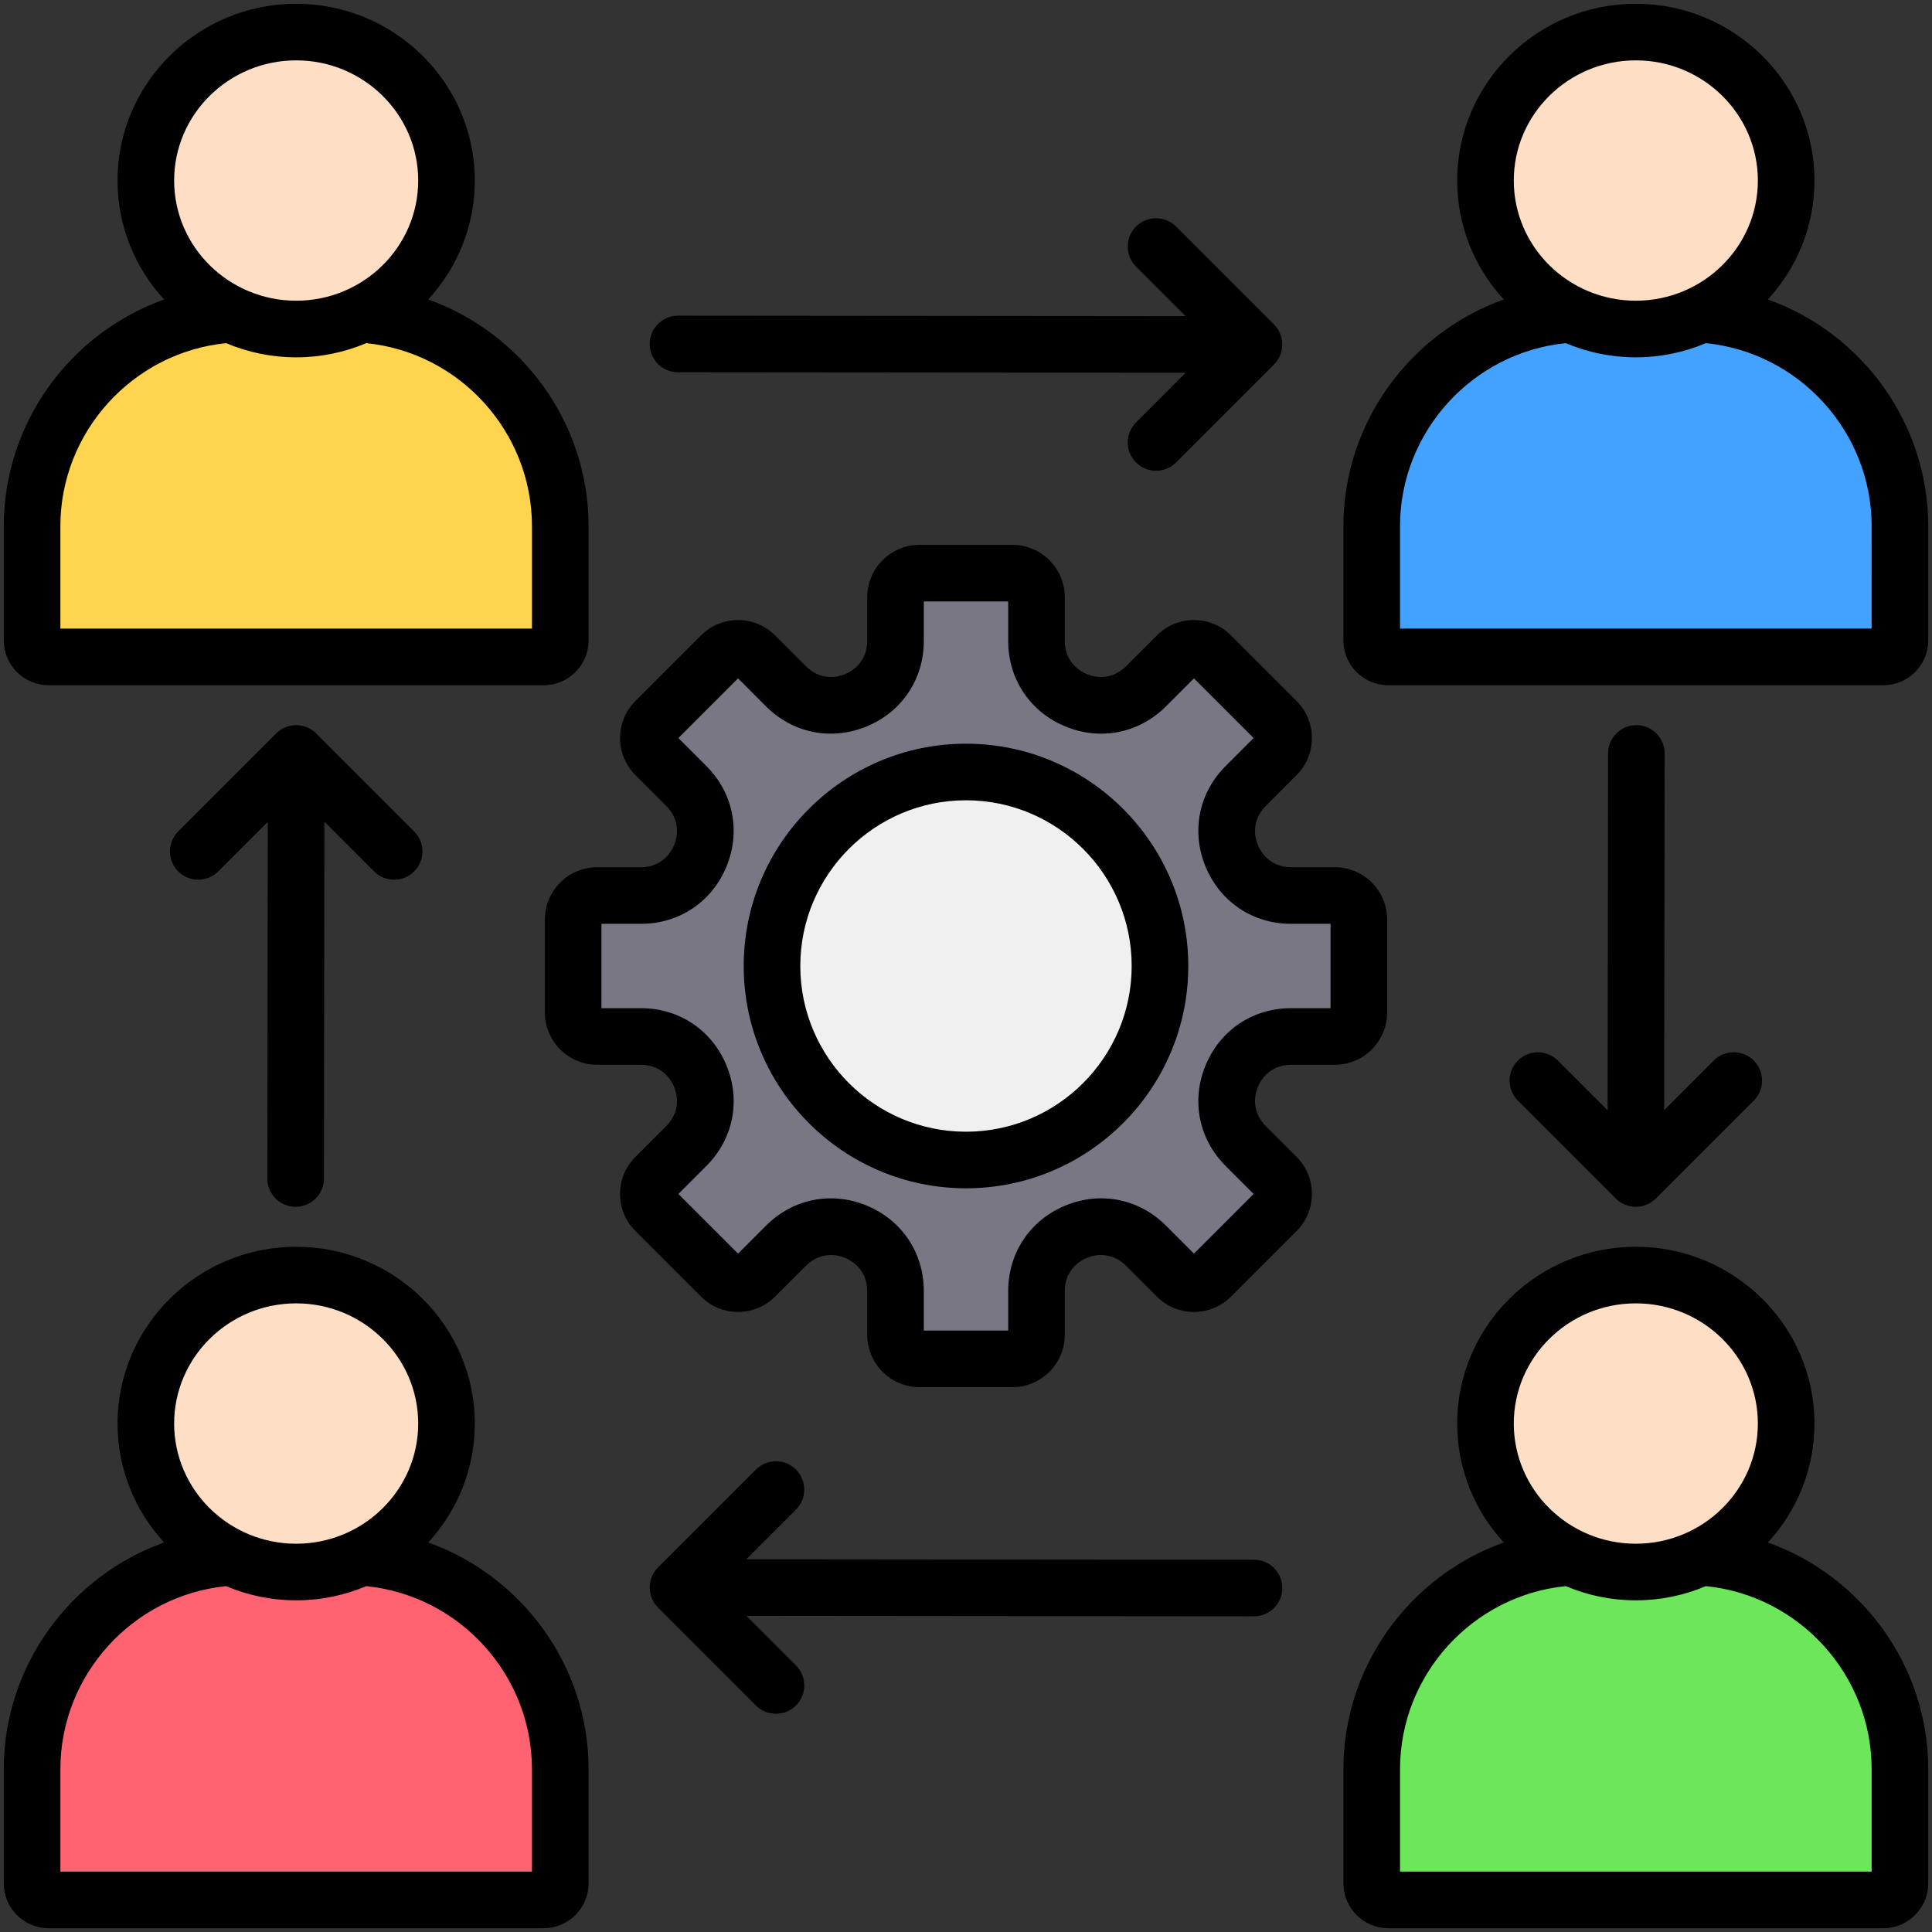 <svg id="Layer_1" enable-background="new 0 0 512 512" viewBox="0 0 512 512" xmlns="http://www.w3.org/2000/svg"><rect x="0" y="0" width="512" height="512" fill="#333333" stroke="none"/><g clip-rule="evenodd" fill-rule="evenodd"><g><g><path d="m60.735 83.33h35.512c29.083 2.088 52.234 26.534 52.234 56.124v30.263c0 2.41-1.966 4.376-4.376 4.376h-131.229c-2.41 0-4.376-1.966-4.376-4.376v-30.263c0-29.591 23.15-54.036 52.235-56.124z" fill="#ffd54f"/><ellipse cx="78.491" cy="47.849" fill="#fedfc5" rx="39.838" ry="39.348"/></g><g><path d="m415.754 83.33h35.512c29.084 2.088 52.234 26.534 52.234 56.124v30.263c0 2.41-1.966 4.376-4.377 4.376h-131.228c-2.41 0-4.376-1.966-4.376-4.376v-30.263c0-29.591 23.151-54.036 52.235-56.124z" fill="#43a2ff"/><ellipse cx="433.51" cy="47.849" fill="#fedfc5" rx="39.837" ry="39.348"/></g><g><path d="m415.754 412.737h35.512c29.084 2.088 52.234 26.534 52.234 56.124v30.263c0 2.411-1.966 4.376-4.377 4.376h-131.228c-2.41 0-4.376-1.966-4.376-4.376v-30.263c0-29.591 23.151-54.036 52.235-56.124z" fill="#6ce75a"/><ellipse cx="433.51" cy="377.255" fill="#fedfc5" rx="39.837" ry="39.349"/></g><g><path d="m60.735 412.737h35.512c29.083 2.088 52.234 26.534 52.234 56.124v30.263c0 2.411-1.966 4.376-4.376 4.376h-131.229c-2.41 0-4.376-1.966-4.376-4.376v-30.263c0-29.591 23.15-54.036 52.235-56.124z" fill="#ff6372"/><ellipse cx="78.491" cy="377.255" fill="#fedfc5" rx="39.838" ry="39.349"/></g><g><path d="m243.696 151.886h24.608c3.506 0 6.374 2.868 6.374 6.375v11.609c0 7.022 4.006 13.017 10.493 15.704s13.559 1.28 18.524-3.685l8.209-8.209c2.479-2.479 6.536-2.479 9.015 0l17.401 17.4c2.479 2.479 2.479 6.535 0 9.015l-8.209 8.209c-4.965 4.965-6.372 12.037-3.685 18.524s8.683 10.493 15.705 10.493h11.609c3.506 0 6.374 2.868 6.374 6.374v24.608c0 3.506-2.868 6.374-6.374 6.374h-11.609c-7.022 0-13.017 4.006-15.704 10.493s-1.28 13.56 3.685 18.525l8.209 8.209c2.479 2.479 2.479 6.536 0 9.015l-17.401 17.401c-2.479 2.479-6.536 2.479-9.015 0l-8.209-8.209c-4.965-4.965-12.037-6.372-18.524-3.685s-10.493 8.682-10.493 15.704v11.609c0 3.506-2.868 6.375-6.374 6.375h-24.608c-3.506 0-6.374-2.868-6.374-6.375v-11.609c0-7.022-4.006-13.018-10.493-15.704-6.487-2.687-13.56-1.28-18.525 3.685l-8.209 8.209c-2.479 2.479-6.536 2.479-9.014 0l-17.402-17.4c-2.479-2.479-2.479-6.536 0-9.015l8.209-8.209c4.965-4.965 6.372-12.037 3.685-18.525-2.687-6.487-8.682-10.493-15.704-10.493h-11.61c-3.506 0-6.374-2.868-6.374-6.374v-24.608c0-3.506 2.868-6.374 6.374-6.374h11.609c7.022 0 13.017-4.006 15.704-10.493s1.28-13.56-3.685-18.524l-8.209-8.209c-2.479-2.479-2.479-6.535 0-9.015l17.401-17.4c2.479-2.479 6.536-2.479 9.014 0l8.209 8.209c4.965 4.965 12.037 6.372 18.525 3.685 6.487-2.687 10.493-8.683 10.493-15.705v-11.609c.001-3.507 2.869-6.375 6.375-6.375z" fill="#7a7785"/><ellipse cx="256" cy="256" fill="#f0f0f0" rx="51.414" ry="51.414" transform="matrix(1 -.025 .025 1 -6.314 6.474)"/></g></g><path d="m256.002 299.915c-24.214 0-43.914-19.701-43.914-43.915s19.701-43.915 43.914-43.915c24.205 0 43.905 19.701 43.905 43.915.001 24.214-19.7 43.915-43.905 43.915zm0-102.828c-32.482 0-58.913 26.431-58.913 58.913 0 32.487 26.431 58.913 58.913 58.913 32.487 0 58.908-26.426 58.908-58.913 0-32.482-26.421-58.913-58.908-58.913zm68.808 111.912c-7.14-7.136-9.178-17.37-5.311-26.695 3.863-9.329 12.532-15.125 22.63-15.125h10.48v-22.356h-10.48c-10.098 0-18.767-5.797-22.63-15.126-3.867-9.329-1.83-19.559 5.311-26.695l7.409-7.414-15.809-15.81-7.409 7.414c-7.141 7.141-17.371 9.174-26.7 5.311s-15.121-12.536-15.121-22.634v-10.485h-22.36v10.485c0 10.098-5.787 18.771-15.12 22.634-9.329 3.863-19.559 1.83-26.7-5.311l-7.41-7.414-15.809 15.81 7.41 7.414c7.141 7.136 9.183 17.366 5.311 26.695-3.858 9.329-12.532 15.126-22.63 15.126h-10.48v22.356h10.48c10.098 0 18.771 5.796 22.63 15.121 3.872 9.329 1.83 19.559-5.311 26.699l-7.41 7.414 15.809 15.809 7.41-7.414c7.141-7.141 17.371-9.173 26.7-5.311 9.334 3.867 15.12 12.536 15.12 22.634v10.48h22.361v-10.48c0-10.098 5.792-18.771 15.121-22.634 9.329-3.868 19.559-1.83 26.7 5.311l7.409 7.414 15.809-15.809zm17.319-26.823h11.612c7.65 0 13.871-6.221 13.871-13.871v-24.605c0-7.655-6.221-13.88-13.871-13.88h-11.612c-3.971 0-7.249-2.188-8.768-5.863-1.533-3.669-.759-7.542 2.061-10.348l8.197-8.211c5.41-5.41 5.41-14.211 0-19.62l-17.399-17.399c-5.41-5.41-14.211-5.41-19.62 0l-8.211 8.207c-2.811 2.811-6.678 3.58-10.348 2.061-3.669-1.523-5.862-4.801-5.862-8.777v-11.607c0-7.65-6.231-13.876-13.88-13.876h-24.601c-7.65 0-13.875 6.226-13.875 13.876v11.607c0 3.976-2.193 7.254-5.863 8.777-3.669 1.519-7.542.75-10.348-2.061l-8.211-8.207c-5.41-5.41-14.211-5.41-19.62 0l-17.399 17.399c-5.41 5.41-5.41 14.21 0 19.62l8.207 8.211c2.811 2.806 3.58 6.679 2.051 10.348-1.519 3.674-4.797 5.863-8.768 5.863h-11.612c-7.65 0-13.866 6.226-13.866 13.88v24.606c0 7.65 6.216 13.871 13.866 13.871h11.612c3.971 0 7.249 2.193 8.768 5.863 1.528 3.674.759 7.542-2.051 10.352l-8.207 8.211c-5.41 5.41-5.41 14.211 0 19.62l17.399 17.399c5.41 5.41 14.211 5.41 19.62 0l8.211-8.207c2.806-2.811 6.678-3.58 10.348-2.057 3.669 1.519 5.863 4.797 5.863 8.773v11.607c0 7.65 6.226 13.876 13.875 13.876h24.601c7.65 0 13.88-6.226 13.88-13.876v-11.607c0-3.976 2.193-7.254 5.862-8.777 3.669-1.519 7.537-.75 10.348 2.061l8.211 8.207c5.41 5.41 14.211 5.41 19.62 0l17.399-17.399c5.41-5.41 5.41-14.211 0-19.62l-8.211-8.211c-2.806-2.811-3.58-6.678-2.047-10.352 1.519-3.671 4.797-5.864 8.768-5.864zm-271.279 30.138.118-94.508-13.126 13.13c-2.934 2.929-7.683 2.929-10.612 0s-2.929-7.678 0-10.607l25.959-25.959c1.401-1.406 3.311-2.193 5.301-2.193 1.991 0 3.9.788 5.301 2.193l25.959 25.959c2.929 2.929 2.929 7.678 0 10.607-2.934 2.929-7.683 2.929-10.603 0l-13.178-13.178-.123 94.574c0 4.141-3.358 7.49-7.499 7.49 0 0 0 0-.009 0-4.14-.004-7.488-3.367-7.488-7.508zm268.977 108.535c-.009 4.141-3.367 7.494-7.499 7.494-.009 0-.009 0-.009 0l-134.517-.122 13.14 13.135c2.929 2.934 2.929 7.678 0 10.607-1.472 1.467-3.391 2.198-5.311 2.198s-3.83-.731-5.301-2.198l-25.959-25.959c-1.401-1.406-2.188-3.311-2.188-5.301s.788-3.896 2.188-5.301l25.959-25.959c2.929-2.929 7.683-2.929 10.612 0s2.929 7.678 0 10.607l-13.173 13.168 134.559.127c4.141 0 7.499 3.363 7.499 7.504zm101.324-221.163-.123 94.508 13.131-13.131c2.934-2.929 7.683-2.929 10.612 0 2.929 2.924 2.929 7.678 0 10.607l-25.959 25.959c-1.401 1.405-3.311 2.193-5.301 2.193s-3.9-.788-5.301-2.193l-25.959-25.959c-2.929-2.929-2.929-7.683 0-10.607 2.929-2.929 7.678-2.929 10.598 0l13.182 13.178.118-94.574c0-4.136 3.363-7.49 7.504-7.49h.01c4.139.005 7.488 3.363 7.488 7.509zm-268.969-108.535c0-4.141 3.358-7.494 7.499-7.494l134.517.123-13.14-13.14c-2.929-2.929-2.929-7.674 0-10.607 2.934-2.929 7.683-2.929 10.612 0l25.959 25.959c1.401 1.406 2.188 3.316 2.188 5.306 0 1.986-.788 3.896-2.188 5.301l-25.959 25.959c-1.462 1.462-3.381 2.198-5.301 2.198s-3.839-.736-5.311-2.198c-2.929-2.929-2.929-7.678 0-10.607l13.173-13.173-134.56-.118c-4.14-.01-7.503-3.367-7.489-7.509zm-31.204 404.849h-124.976v-27.138c0-25.002 19.187-46.047 43.929-48.518 5.697 2.419 11.979 3.759 18.559 3.759 6.589 0 12.857-1.339 18.559-3.759 24.742 2.471 43.929 23.516 43.929 48.518zm-62.488-150.595c17.828 0 32.34 14.291 32.34 31.85 0 17.564-14.512 31.85-32.34 31.85-17.833 0-32.34-14.286-32.34-31.85 0-17.559 14.507-31.85 32.34-31.85zm34.991 63.37c24.809 8.848 42.5 32.642 42.5 60.087v30.261c0 6.551-5.334 11.876-11.881 11.876h-131.22c-6.551 0-11.881-5.325-11.881-11.876v-30.261c0-27.445 17.691-51.239 42.5-60.087-7.669-8.329-12.348-19.394-12.348-31.52 0-25.832 21.238-46.848 47.339-46.848s47.339 21.016 47.339 46.848c0 12.126-4.679 23.191-12.348 31.52zm382.522 87.225h-124.981v-27.138c0-25.002 19.186-46.047 43.929-48.518 5.697 2.419 11.97 3.759 18.559 3.759s12.862-1.339 18.559-3.759c24.742 2.471 43.934 23.516 43.934 48.518zm-62.493-150.595c17.828 0 32.341 14.291 32.341 31.85 0 17.564-14.512 31.85-32.341 31.85-17.833 0-32.34-14.286-32.34-31.85-.001-17.559 14.507-31.85 32.34-31.85zm34.991 63.37c24.809 8.848 42.5 32.642 42.5 60.087v30.261c0 6.551-5.33 11.876-11.881 11.876h-131.22c-6.551 0-11.881-5.325-11.881-11.876v-30.261c0-27.445 17.691-51.239 42.5-60.087-7.669-8.329-12.348-19.394-12.348-31.52 0-25.832 21.238-46.848 47.339-46.848s47.339 21.016 47.339 46.848c0 12.126-4.679 23.191-12.348 31.52zm-452.499-269.323c0-25.002 19.187-46.042 43.929-48.513 5.697 2.415 11.97 3.759 18.559 3.759s12.857-1.344 18.559-3.759c24.742 2.467 43.929 23.511 43.929 48.513v27.138h-124.976zm62.488-123.452c17.828 0 32.34 14.286 32.34 31.85 0 17.559-14.512 31.845-32.34 31.845-17.833 0-32.34-14.286-32.34-31.845 0-17.564 14.507-31.85 32.34-31.85zm-65.61 165.594c-6.551 0-11.881-5.329-11.881-11.876v-30.265c0-27.445 17.691-51.239 42.5-60.083-7.669-8.33-12.348-19.394-12.348-31.52 0-25.832 21.238-46.848 47.339-46.848s47.339 21.017 47.339 46.848c0 12.126-4.679 23.19-12.348 31.52 24.809 8.843 42.5 32.638 42.5 60.083v30.265c0 6.547-5.334 11.876-11.881 11.876zm483.123-15.003h-124.981v-27.138c0-25.002 19.186-46.042 43.929-48.513 5.697 2.415 11.97 3.759 18.559 3.759s12.862-1.344 18.559-3.759c24.742 2.467 43.934 23.511 43.934 48.513zm-62.493-150.591c17.828 0 32.341 14.286 32.341 31.85 0 17.559-14.512 31.845-32.341 31.845-17.833 0-32.34-14.286-32.34-31.845-.001-17.564 14.507-31.85 32.34-31.85zm34.991 63.37c24.809 8.843 42.5 32.638 42.5 60.083v30.265c0 6.547-5.33 11.876-11.881 11.876h-131.22c-6.551 0-11.881-5.329-11.881-11.876v-30.265c0-27.445 17.691-51.239 42.5-60.083-7.669-8.329-12.348-19.394-12.348-31.52 0-25.832 21.238-46.848 47.339-46.848s47.339 21.017 47.339 46.848c0 12.126-4.679 23.19-12.348 31.52z"/></g></svg>